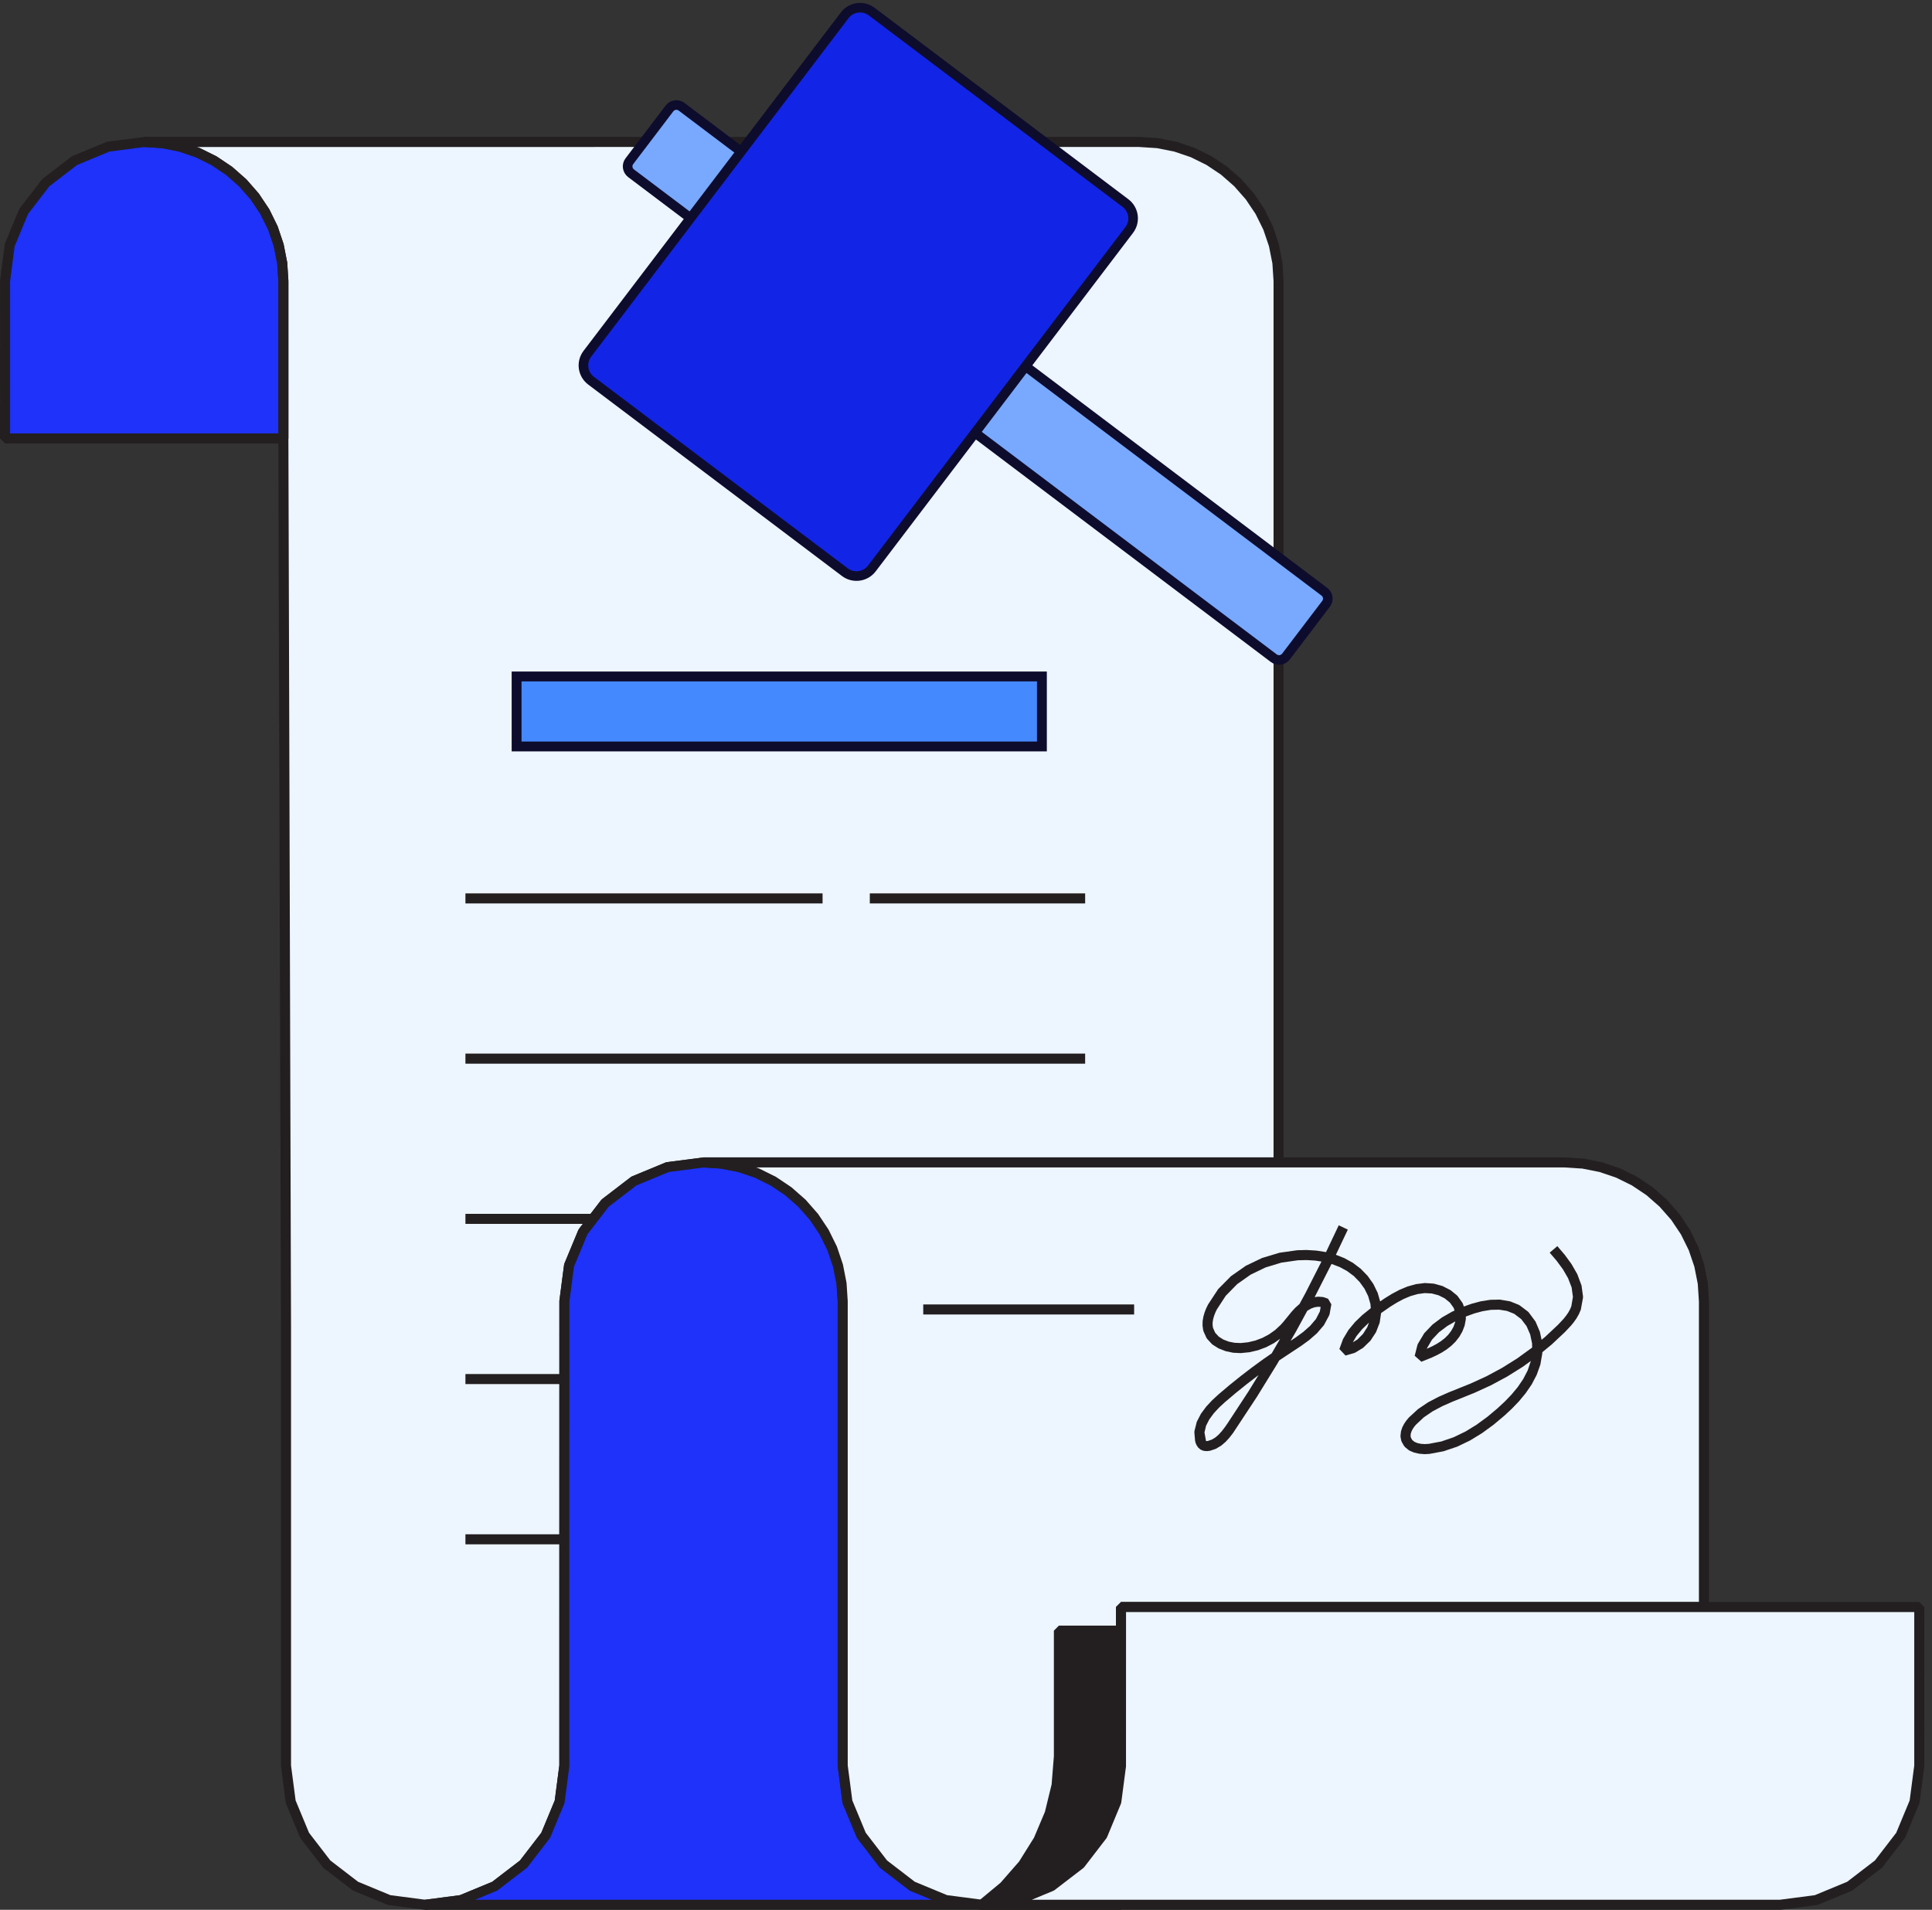 <svg width="177" height="175" viewBox="0 0 177 175" fill="none" xmlns="http://www.w3.org/2000/svg">
<rect x="0" y="0" width="177" height="175" fill="#333333" stroke="none"/>
<g clip-path="url(#clip0_2002_25121)">
<path d="M25.962 25.749V40.173H0.461V25.749L0.892 22.451L2.167 19.378L4.195 16.74L6.835 14.713L9.91 13.44L13.211 13.009L14.876 13.116L16.512 13.44L18.092 13.975L19.588 14.713L20.974 15.641L22.227 16.741L23.328 17.993L24.256 19.378L24.994 20.872L25.53 22.45L25.854 24.086L25.962 25.749Z" fill="#1E32FA"/>
<path d="M117.137 25.749V106.516H64.454L61.153 106.947L58.078 108.22L55.438 110.246L53.41 112.884L52.135 115.956L51.703 119.253V161.802L51.272 165.1L49.996 168.172L47.968 170.81L45.328 172.835L42.253 174.109L38.953 174.54L35.652 174.109L32.577 172.835L29.937 170.809L27.909 168.172L26.634 165.1L26.202 161.802V121.658L26.162 108.079L26.122 94.498L26.082 80.917L26.042 67.337L26.002 53.755L25.962 40.173V25.749L25.855 24.086L25.531 22.451L24.995 20.872L24.256 19.378L23.328 17.993L22.227 16.741L20.974 15.641L19.588 14.713L18.093 13.975L16.513 13.44L14.877 13.116L13.212 13.009H104.387L106.052 13.116L107.688 13.44L109.268 13.975L110.763 14.714L112.149 15.641L113.403 16.741L114.503 17.993L115.431 19.378L116.17 20.872L116.706 22.45L117.03 24.086L117.137 25.749Z" fill="#EDF5FF"/>
<path d="M39.011 174.996H38.892L35.591 174.565L35.474 174.534L32.399 173.26L32.295 173.2L29.655 171.174L29.57 171.09L27.542 168.453L27.482 168.349L26.206 165.277L26.175 165.16L25.74 161.802V121.658L25.5 40.174V25.749L25.395 24.146L25.083 22.57L24.567 21.049L23.855 19.609L22.96 18.274L21.899 17.067L20.691 16.006L19.355 15.113L17.914 14.402L16.392 13.886L14.815 13.574L13.181 13.468L13.211 12.548H104.386L106.14 12.664L107.835 13.003L109.471 13.562L111.019 14.33L112.452 15.294L113.748 16.436L114.886 17.736L115.844 19.173L116.606 20.723L117.157 22.36L117.489 24.055L117.598 25.749V106.516L117.137 106.977H64.483L61.272 107.396L58.31 108.623L55.766 110.575L53.811 113.116L52.583 116.075L52.163 119.283L52.159 161.862L51.728 165.16L51.696 165.277L50.421 168.349L50.361 168.453L48.332 171.09L48.247 171.175L45.608 173.201L45.503 173.261L42.428 174.534L42.312 174.565L39.011 174.996L39.011 174.996ZM35.771 173.659L38.952 174.075L42.132 173.659L45.094 172.433L47.638 170.48L49.593 167.939L50.821 164.98L51.241 161.772L51.245 119.193L51.677 115.896L51.708 115.779L52.983 112.707L53.044 112.603L55.072 109.965L55.157 109.881L57.797 107.855L57.901 107.795L60.976 106.521L61.093 106.49L64.453 106.055H116.676V25.764L116.571 24.145L116.259 22.57L115.743 21.049L115.031 19.608L114.136 18.274L113.075 17.067L111.867 16.007L110.531 15.113L109.09 14.402L107.568 13.886L105.991 13.574L104.356 13.468L18.035 13.469L18.296 13.562L19.844 14.331L21.277 15.294L22.573 16.436L23.71 17.736L24.669 19.173L25.431 20.724L25.982 22.361L26.314 24.056L26.421 25.719L26.422 40.172L26.662 121.657V161.772L27.082 164.979L28.31 167.939L30.265 170.48L32.808 172.432L35.771 173.659L35.771 173.659Z" fill="#231F20"/>
<path d="M79.688 81.865H99.416V82.786H79.688V81.865ZM42.641 81.865H75.36V82.786H42.641V81.865ZM42.641 96.545H99.415V97.466H42.641V96.545ZM42.641 111.226H99.415V112.147H42.641V111.226ZM42.641 125.907H99.415V126.828H42.641V125.907ZM42.641 140.588H99.415V141.509H42.641V140.588ZM25.962 40.633H0.461L-0 40.173L0.004 25.689L0.435 22.391L0.466 22.274L1.741 19.202L1.801 19.098L3.83 16.46L3.914 16.375L6.554 14.348L6.658 14.288L9.734 13.014L9.851 12.983L13.241 12.549L14.966 12.664L16.661 13.003L18.297 13.562L19.845 14.331L21.278 15.294L22.574 16.436L23.711 17.736L24.669 19.173L25.431 20.724L25.983 22.361L26.314 24.056L26.423 25.749V40.173L25.962 40.633ZM0.922 39.712H25.501V25.764L25.396 24.145L25.084 22.57L24.568 21.049L23.856 19.609L22.962 18.275L21.9 17.068L20.692 16.007L19.356 15.114L17.915 14.402L16.393 13.886L14.817 13.575L13.227 13.472L10.031 13.889L7.068 15.117L4.524 17.069L2.57 19.611L1.342 22.571L0.922 25.78V39.712Z" fill="#231F20"/>
<path d="M89.951 174.539H38.952L42.253 174.108L45.328 172.835L47.968 170.809L49.996 168.172L51.271 165.1L51.703 161.802V119.253L52.135 115.955L53.41 112.883L55.438 110.246L58.078 108.22L61.153 106.947L64.454 106.516L66.118 106.623L67.755 106.947L69.334 107.482L70.83 108.22L72.216 109.148L73.469 110.247L74.57 111.499L75.498 112.884L76.237 114.377L76.773 115.955L77.097 117.59L77.204 119.253V161.802L77.636 165.099L78.91 168.171L80.938 170.808L83.577 172.834L86.651 174.108L89.951 174.539Z" fill="#1E32FA"/>
<path d="M89.953 175H38.953L38.894 174.083L42.134 173.66L45.096 172.433L47.64 170.481L49.594 167.94L50.823 164.98L51.243 161.772L51.247 119.194L51.678 115.896L51.709 115.779L52.985 112.707L53.045 112.603L55.074 109.966L55.158 109.881L57.798 107.855L57.903 107.795L60.977 106.522L61.094 106.49L64.484 106.057L66.209 106.172L67.904 106.511L69.54 107.07L71.088 107.838L72.522 108.802L73.817 109.944L74.954 111.243L75.913 112.68L76.675 114.23L77.226 115.866L77.558 117.561L77.665 119.224L77.666 161.772L78.086 164.98L79.314 167.939L81.268 170.48L83.811 172.433L86.773 173.66L90.012 174.083L89.953 175V175ZM43.53 174.079H85.377L83.401 173.26L83.297 173.2L80.658 171.174L80.573 171.089L78.545 168.452L78.485 168.348L77.21 165.276L77.179 165.159L76.744 161.802V119.253L76.639 117.65L76.327 116.074L75.811 114.554L75.099 113.115L74.204 111.781L73.143 110.574L71.935 109.514L70.599 108.62L69.158 107.908L67.636 107.392L66.059 107.081L64.469 106.978L61.274 107.395L58.311 108.622L55.768 110.574L53.813 113.115L52.584 116.075L52.164 119.283L52.16 161.861L51.729 165.159L51.697 165.276L50.422 168.348L50.362 168.452L48.334 171.089L48.249 171.174L45.609 173.2L45.505 173.26L43.53 174.078L43.53 174.079Z" fill="#231F20"/>
<path d="M156.11 119.253V147.258H102.704V161.802L102.272 165.1L100.997 168.172L98.968 170.809L96.329 172.835L93.254 174.108L89.953 174.539L86.653 174.108L83.579 172.834L80.94 170.808L78.912 168.171L77.637 165.099L77.206 161.802V119.253L77.098 117.59L76.775 115.955L76.238 114.377L75.5 112.884L74.572 111.499L73.471 110.247L72.218 109.148L70.832 108.22L69.336 107.482L67.757 106.947L66.12 106.623L64.455 106.516H143.359L145.024 106.623L146.66 106.947L148.24 107.482L149.735 108.221L151.121 109.148L152.375 110.247L153.476 111.499L154.404 112.884L155.142 114.377L155.679 115.955L156.002 117.59L156.11 119.253Z" fill="#EDF5FF"/>
<path d="M90.011 174.996H89.892L86.592 174.565L86.475 174.533L83.401 173.26L83.296 173.199L80.657 171.173L80.573 171.088L78.545 168.451L78.485 168.347L77.21 165.276L77.178 165.159L76.743 161.802V119.253L76.638 117.65L76.326 116.074L75.81 114.554L75.098 113.114L74.204 111.78L73.142 110.573L71.934 109.513L70.599 108.62L69.157 107.908L67.636 107.393L66.059 107.081L64.424 106.975L64.454 106.055H143.358L145.112 106.171L146.807 106.51L148.443 107.069L149.991 107.837L151.424 108.801L152.72 109.943L153.857 111.242L154.816 112.679L155.578 114.229L156.129 115.865L156.461 117.56L156.569 119.252V147.258L156.108 147.719H103.163L103.159 161.861L102.728 165.159L102.696 165.276L101.421 168.348L101.361 168.452L99.332 171.089L99.247 171.173L96.607 173.199L96.503 173.26L93.428 174.533L93.312 174.564L90.011 174.995L90.011 174.996ZM86.772 173.659L89.952 174.074L93.132 173.659L96.094 172.432L98.638 170.48L100.593 167.939L101.821 164.98L102.241 161.772V147.259L102.702 146.798H155.647V119.268L155.542 117.65L155.23 116.074L154.714 114.554L154.002 113.114L153.108 111.78L152.046 110.573L150.838 109.513L149.502 108.62L148.061 107.908L146.539 107.392L144.962 107.08L143.328 106.975L69.278 106.976L69.539 107.068L71.087 107.837L72.52 108.801L73.816 109.943L74.953 111.242L75.911 112.678L76.674 114.228L77.225 115.865L77.557 117.559L77.664 119.222L77.665 161.77L78.085 164.978L79.313 167.937L81.267 170.478L83.81 172.431L86.772 173.658L86.772 173.659Z" fill="#231F20"/>
<path d="M102.7 149.42H97.01V160.946L96.799 163.588L96.17 166.162L95.14 168.604L93.735 170.851L91.99 172.847L89.95 174.54H102.7V153.608V149.42Z" fill="#231F20"/>
<path d="M102.702 175H89.952L89.657 174.185L91.669 172.515L93.365 170.575L94.731 168.39L95.733 166.016L96.344 163.513L96.551 160.927V149.419L97.012 148.958H102.702L103.163 149.419V174.539L102.702 175V175ZM91.229 174.079H102.241V149.88H97.473L97.472 160.982L97.249 163.697L96.597 166.341L95.533 168.848L94.084 171.154L92.286 173.201L91.228 174.079L91.229 174.079Z" fill="#231F20"/>
<path d="M175.835 147.259V161.802L175.403 165.1L174.128 168.172L172.099 170.809L169.46 172.835L166.385 174.109L163.084 174.539H89.95L93.251 174.109L96.326 172.835L98.965 170.809L100.994 168.172L102.269 165.1L102.7 161.802V147.259H163.645H175.835Z" fill="#EDF5FF"/>
<path d="M163.084 175H89.95L89.89 174.082L93.13 173.659L96.093 172.433L98.636 170.48L100.591 167.939L101.82 164.98L102.239 161.772V147.259L102.701 146.798H175.835L176.296 147.259L176.292 161.862L175.86 165.16L175.829 165.277L174.554 168.349L174.493 168.453L172.465 171.09L172.38 171.175L169.74 173.201L169.636 173.261L166.561 174.534L166.444 174.566L163.084 175.001L163.084 175ZM94.527 174.078H163.054L166.265 173.659L169.227 172.432L171.771 170.48L173.725 167.939L174.954 164.979L175.374 161.772V147.719H103.162L103.158 161.861L102.726 165.159L102.695 165.276L101.42 168.348L101.359 168.452L99.331 171.089L99.246 171.174L96.606 173.2L96.502 173.26L94.527 174.078ZM130.56 133.246H130.505L130.028 133.21L129.54 133.098L129.161 132.937L129.051 132.87L128.733 132.611L128.625 132.483L128.421 132.128L128.368 131.983L128.312 131.681L128.306 131.557L128.351 131.154L128.471 130.79L128.638 130.466L128.836 130.173L129.074 129.89L129.902 129.127L130.82 128.506L131.784 127.999L132.752 127.573L134.727 126.779L136.203 126.102L137.624 125.335L138.992 124.478L140.368 123.481L140.36 123.095L140.187 122.275L139.856 121.518L139.366 120.873L138.726 120.389L138.066 120.124L137.345 120.008L136.593 120.024L135.834 120.147L135.077 120.351L134.29 120.637L134.295 120.807L134.289 120.901L134.182 121.471L133.979 122.002L133.699 122.49L133.357 122.93L132.964 123.317L132.537 123.65L132.088 123.937L131.649 124.173L131.173 124.395L130.222 124.779L129.608 124.237L129.857 123.248L129.906 123.127L130.484 122.163L131.243 121.368L132.108 120.719L133.038 120.188L133.258 120.089L133.179 119.842L132.832 119.358L132.353 118.968L131.786 118.687L131.169 118.524L130.529 118.489L129.876 118.577L129.227 118.764L128.592 119.031L127.96 119.368L127.36 119.742L126.529 120.32L126.397 121.208L126.064 122.071L125.556 122.847L124.885 123.501L124.178 123.932L124.065 123.982L123.27 124.211L122.708 123.614L123.044 122.696L123.537 121.872L124.138 121.145L124.807 120.501L125.584 119.872L125.551 119.484L125.344 118.768L125.01 118.093L124.568 117.477L124.034 116.933L123.422 116.475L122.745 116.106L121.989 115.817L120.444 118.855L120.768 118.818L121.171 118.847L121.292 118.872L121.672 119.007L121.972 119.524L121.812 120.409L121.767 120.539L121.294 121.424L120.664 122.16L119.953 122.783L119.223 123.316L117.2 124.653L116.988 125.018L115.155 127.991L112.966 131.309L112.644 131.728L112.29 132.116L111.874 132.471L111.385 132.76L110.873 132.934L110.583 132.97L110.316 132.95L110.142 132.901L109.967 132.812L109.775 132.647L109.617 132.412L109.537 132.22L109.487 132.021L109.422 131.266L109.432 131.121L109.644 130.279L110.029 129.537L110.514 128.885L111.058 128.301L111.618 127.785L112.628 126.929L113.653 126.104L114.697 125.303L115.76 124.528L116.505 124.013L117.279 122.677L116.718 123.07L116.007 123.444L115.254 123.725L114.469 123.908L113.661 123.988L112.973 123.954L112.293 123.813L111.631 123.552L111.109 123.222L111.017 123.145L110.6 122.692L110.518 122.569L110.266 122.008L110.231 121.892L110.169 121.463L110.18 121.042L110.249 120.64L110.359 120.259L110.5 119.898L110.682 119.524L111.604 118.123L112.779 116.936L114.142 115.983L115.638 115.267L117.227 114.79L118.853 114.561L119.687 114.54L119.725 114.54L120.6 114.594L121.483 114.733L122.648 112.277L123.481 112.672L122.386 114.979L123.16 115.283L123.948 115.718L124.667 116.263L125.295 116.911L125.819 117.651L126.218 118.473L126.443 119.252L126.856 118.97L127.5 118.571L128.214 118.191L128.945 117.886L129.719 117.669L130.535 117.567L131.358 117.622L132.153 117.841L132.894 118.222L133.461 118.683L133.545 118.771L133.97 119.364L134.035 119.493L134.107 119.719L134.818 119.467L135.662 119.241L136.54 119.104L137.365 119.086L137.449 119.092L138.361 119.25L139.126 119.557L139.232 119.617L139.972 120.177L140.061 120.266L140.677 121.099L141.078 122.039L141.232 122.769L141.548 122.509L142.725 121.404L143.239 120.857L143.46 120.583L143.664 120.292L143.833 119.991L143.955 119.702L144.103 118.839L143.986 117.972L143.658 117.122L143.186 116.308L142.616 115.534L141.975 114.784L142.676 114.186L143.349 114.975L143.971 115.825L144.506 116.757L144.892 117.795L145.027 118.786L145.024 118.926L144.826 120.01L144.65 120.421L144.433 120.801L144.187 121.152L143.938 121.457L143.37 122.062L142.156 123.201L141.297 123.908L141.299 123.963L141.292 124.048L141.12 125.041L140.785 125.981L140.327 126.856L139.775 127.663L139.157 128.409L138.509 129.082L137.806 129.735L136.833 130.551L135.771 131.326L134.669 132L133.495 132.563L132.253 132.982L130.969 133.223L130.558 133.246L130.56 133.246ZM130.186 132.302L130.537 132.324L130.889 132.305L132.051 132.083L133.172 131.7L134.249 131.18L135.275 130.551L136.266 129.826L137.197 129.045L137.864 128.425L138.482 127.782L139.053 127.093L139.55 126.361L139.953 125.586L140.249 124.708L139.506 125.243L138.087 126.132L136.613 126.927L135.091 127.625L133.109 128.423L132.17 128.836L131.272 129.309L130.449 129.869L129.724 130.544L129.563 130.74L129.42 130.954L129.312 131.17L129.246 131.38L129.23 131.574L129.26 131.738L129.382 131.951L129.582 132.115L129.859 132.233L130.186 132.302H130.186ZM110.52 132.049H110.567L110.671 132.035L111.034 131.908L111.359 131.708L111.663 131.442L111.947 131.126L112.223 130.767L112.478 130.399L114.378 127.498L115.296 126.009L115.251 126.042L114.225 126.829L113.218 127.64L112.231 128.476L111.698 128.967L111.21 129.493L110.795 130.054L110.492 130.648L110.348 131.26L110.489 132.045L110.52 132.049L110.52 132.049ZM130.736 123.537L130.723 123.586L130.802 123.554L131.237 123.351L131.635 123.136L132.021 122.888L132.373 122.611L132.684 122.301L132.947 121.957L133.157 121.584L133.302 121.192L133.321 121.086L132.594 121.504L131.831 122.08L131.192 122.758L130.736 123.537ZM113.119 123.043L113.668 123.066L114.345 122.995L115.012 122.836L115.654 122.593L116.26 122.271L116.82 121.874L117.327 121.404L117.582 121.117L118.342 120.184L118.657 119.842L119.056 119.486L119.591 118.501L121.067 115.598L120.483 115.509L119.691 115.462L118.904 115.482L117.393 115.698L115.941 116.139L114.578 116.797L113.346 117.666L112.296 118.736L111.473 120.001L111.342 120.278L111.228 120.573L111.144 120.867L111.097 121.157L111.093 121.437L111.133 121.686L111.33 122.123L111.656 122.477L112.087 122.75L112.585 122.939L113.119 123.044L113.119 123.043ZM124.273 122.43L123.936 123.002L124.358 122.744L124.869 122.233L125.261 121.618L125.42 121.19L125.407 121.201L124.799 121.789L124.273 122.43ZM119.767 120.108L118.74 121.997L118.238 122.863L118.698 122.56L119.392 122.052L120.029 121.491L120.558 120.868L120.917 120.176L120.993 119.758L120.753 119.741L120.446 119.787L120.138 119.895L119.767 120.107L119.767 120.108ZM84.583 119.528H103.904V120.45H84.583V119.528Z" fill="#231F20"/>
</g>
<path d="M116.702 60.315L57.814 15.876C57.465 15.612 57.397 15.116 57.661 14.769L61.335 9.935C61.599 9.588 62.096 9.519 62.446 9.783L121.333 54.222C121.683 54.486 121.751 54.981 121.487 55.328L117.812 60.162C117.548 60.51 117.051 60.578 116.702 60.315Z" fill="#78A9FF" stroke="#0E0C2D" stroke-width="0.881"/>
<path d="M54.151 34.883L77.402 52.429C78.18 53.016 79.287 52.863 79.876 52.088L103.451 21.074C104.041 20.299 103.888 19.195 103.111 18.609L79.859 1.062C79.082 0.476 77.975 0.628 77.385 1.404L53.811 32.417C53.221 33.192 53.374 34.296 54.151 34.883Z" fill="#1225E6" stroke="#0E0C2D" stroke-width="0.881"/>
<path d="M47.328 68.399V61.986H95.454V68.399H47.328Z" fill="#4589FF" stroke="#0E0C2D" stroke-width="0.903"/>
<defs>
<clipPath id="clip0_2002_25121">
<rect width="176.298" height="162.452" fill="white" transform="translate(0 12.548)"/>
</clipPath>
</defs>
</svg>
